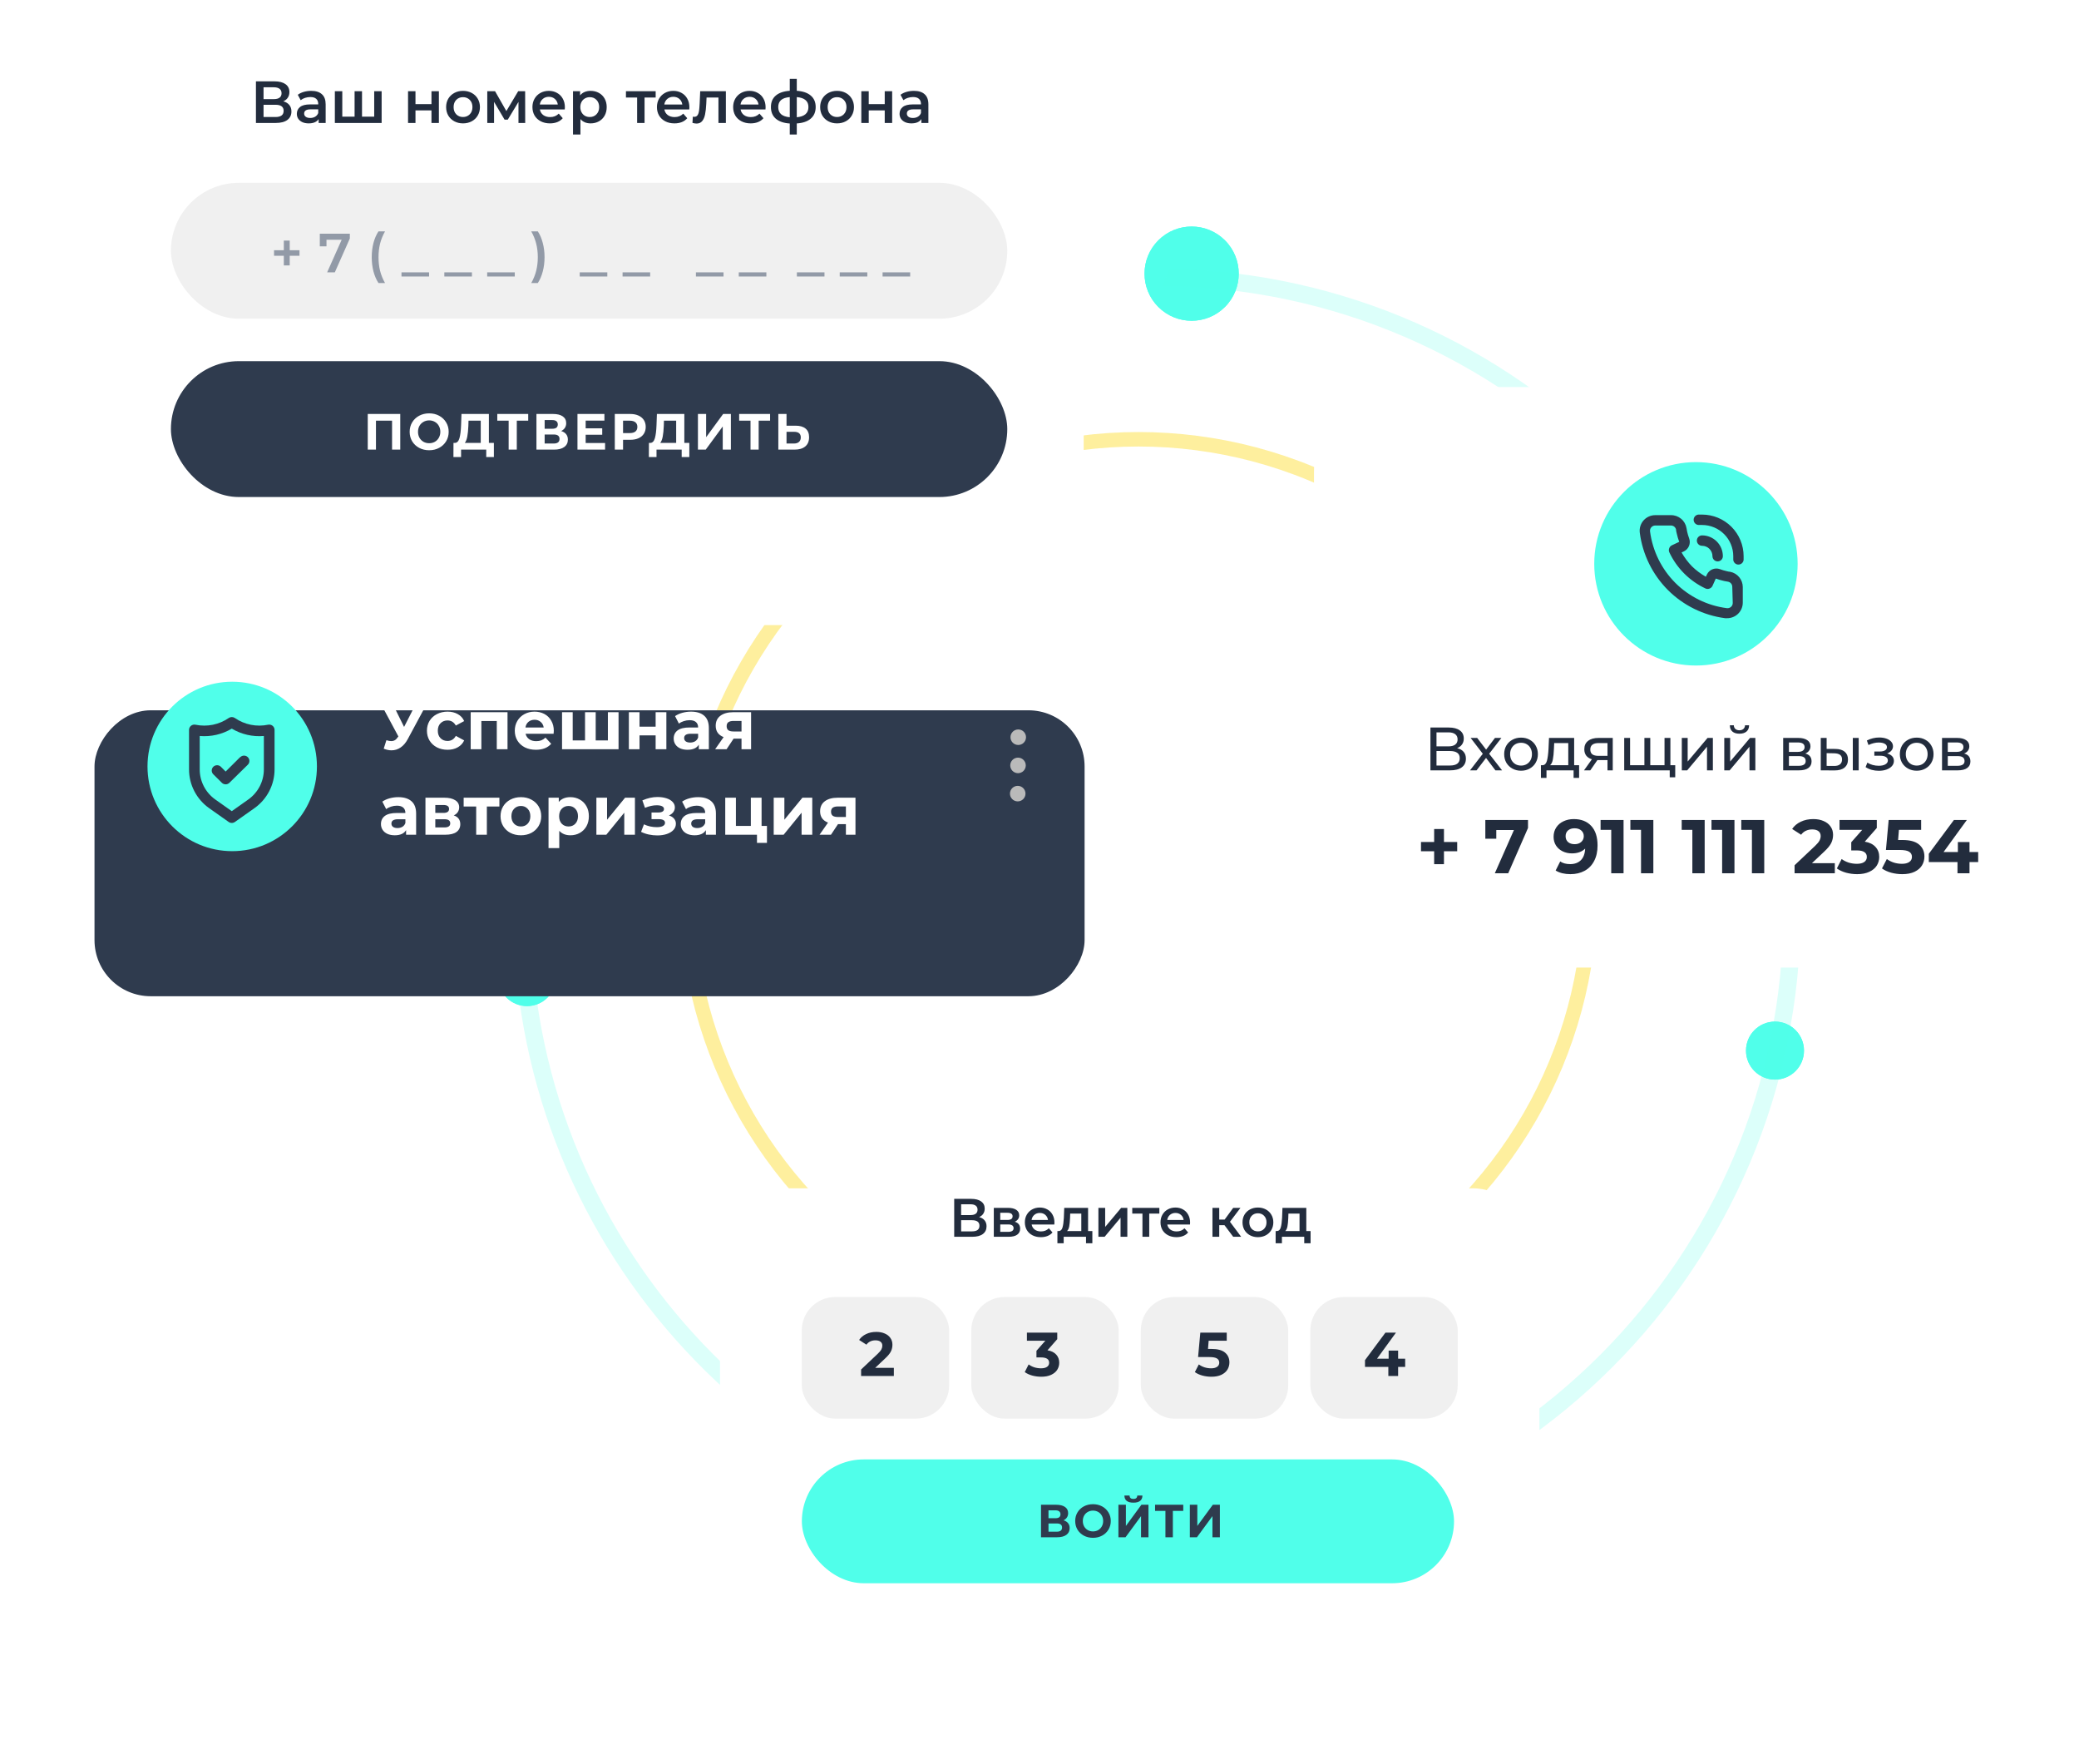 <svg width="462" height="392" viewBox="0 0 462 392" fill="none" xmlns="http://www.w3.org/2000/svg">
<circle opacity="0.7" cx="102" cy="102" r="100.392" transform="matrix(-1 0 0 1 355 96)" stroke="#FEE875" stroke-width="3.217"/>
<ellipse cx="6.443" cy="6.443" rx="6.443" ry="6.443" transform="matrix(-1 -8.74228e-08 -8.74228e-08 1 400.887 227)" fill="#50FFEA"/>
<ellipse cx="6.443" cy="6.443" rx="6.443" ry="6.443" transform="matrix(-1 -8.74228e-08 -8.74228e-08 1 400.887 227)" fill="#50FFEA"/>
<ellipse cx="10.47" cy="10.47" rx="10.47" ry="10.47" transform="matrix(-0.707 0.707 0.707 0.707 264.807 46)" fill="#50FFEA"/>
<ellipse cx="10.47" cy="10.47" rx="10.47" ry="10.47" transform="matrix(-0.707 0.707 0.707 0.707 264.807 46)" fill="#50FFEA"/>
<ellipse cx="6.443" cy="6.443" rx="6.443" ry="6.443" transform="matrix(-0.707 0.707 0.707 0.707 117.112 208)" fill="#50FFEA"/>
<ellipse cx="6.443" cy="6.443" rx="6.443" ry="6.443" transform="matrix(-0.707 0.707 0.707 0.707 117.112 208)" fill="#50FFEA"/>
<path opacity="0.2" fill-rule="evenodd" clip-rule="evenodd" d="M118.52 215.645L115.781 218.469L114.961 218.63C122.874 290.132 183.496 345.742 257.106 345.742C336.094 345.742 400.127 281.71 400.127 202.722C400.127 124.638 337.551 61.169 259.812 59.727L258.384 63.55C334.662 64.236 396.285 126.283 396.285 202.722C396.285 279.588 333.972 341.9 257.106 341.9C184.598 341.9 125.04 286.453 118.52 215.645Z" fill="#50FFEA"/>
<g filter="url(#filter0_d_4647_6295)">
<rect x="21" y="1" width="219.82" height="123.59" rx="15.969" fill="white"/>
</g>
<rect x="37.983" y="80.249" width="185.857" height="30.19" rx="15.095" fill="#2F3B4E"/>
<path d="M88.946 91.984V99.909H87.123V93.478H83.546V99.909H81.723V91.984H88.946ZM95.371 100.045C94.548 100.045 93.805 99.867 93.141 99.512C92.484 99.158 91.967 98.671 91.59 98.052C91.22 97.426 91.035 96.724 91.035 95.946C91.035 95.169 91.22 94.471 91.59 93.852C91.967 93.225 92.484 92.735 93.141 92.38C93.805 92.025 94.548 91.848 95.371 91.848C96.194 91.848 96.933 92.025 97.59 92.38C98.247 92.735 98.764 93.225 99.141 93.852C99.518 94.471 99.707 95.169 99.707 95.946C99.707 96.724 99.518 97.426 99.141 98.052C98.764 98.671 98.247 99.158 97.59 99.512C96.933 99.867 96.194 100.045 95.371 100.045ZM95.371 98.482C95.839 98.482 96.262 98.377 96.639 98.165C97.016 97.946 97.311 97.644 97.522 97.26C97.741 96.875 97.85 96.437 97.85 95.946C97.85 95.456 97.741 95.018 97.522 94.633C97.311 94.248 97.016 93.95 96.639 93.739C96.262 93.52 95.839 93.41 95.371 93.41C94.903 93.41 94.481 93.52 94.103 93.739C93.726 93.95 93.428 94.248 93.209 94.633C92.997 95.018 92.892 95.456 92.892 95.946C92.892 96.437 92.997 96.875 93.209 97.26C93.428 97.644 93.726 97.946 94.103 98.165C94.481 98.377 94.903 98.482 95.371 98.482ZM109.752 98.414V101.55H108.054V99.909H102.461V101.55H100.763L100.774 98.414H101.091C101.567 98.399 101.903 98.052 102.099 97.373C102.295 96.694 102.416 95.724 102.461 94.463L102.552 91.984H108.643V98.414H109.752ZM104.08 94.633C104.042 95.576 103.963 96.369 103.842 97.01C103.722 97.644 103.537 98.112 103.288 98.414H106.831V93.478H104.114L104.08 94.633ZM117.38 93.478H114.844V99.909H113.033V93.478H110.508V91.984H117.38V93.478ZM124.702 95.776C125.185 95.92 125.555 96.154 125.811 96.478C126.068 96.803 126.196 97.203 126.196 97.678C126.196 98.38 125.928 98.927 125.392 99.32C124.864 99.713 124.105 99.909 123.117 99.909H119.211V91.984H122.902C123.822 91.984 124.539 92.161 125.053 92.516C125.566 92.871 125.823 93.376 125.823 94.033C125.823 94.425 125.724 94.773 125.528 95.075C125.332 95.369 125.056 95.603 124.702 95.776ZM121.034 95.267H122.743C123.143 95.267 123.445 95.188 123.649 95.029C123.853 94.863 123.955 94.622 123.955 94.305C123.955 93.995 123.849 93.757 123.638 93.591C123.434 93.425 123.136 93.342 122.743 93.342H121.034V95.267ZM123.049 98.55C123.909 98.55 124.339 98.21 124.339 97.531C124.339 96.875 123.909 96.546 123.049 96.546H121.034V98.55H123.049ZM134.462 98.437V99.909H128.326V91.984H134.315V93.456H130.149V95.176H133.828V96.603H130.149V98.437H134.462ZM140.053 91.984C140.755 91.984 141.362 92.101 141.876 92.335C142.396 92.569 142.796 92.901 143.076 93.331C143.355 93.761 143.495 94.271 143.495 94.859C143.495 95.441 143.355 95.95 143.076 96.388C142.796 96.818 142.396 97.15 141.876 97.384C141.362 97.611 140.755 97.724 140.053 97.724H138.457V99.909H136.623V91.984H140.053ZM139.951 96.229C140.502 96.229 140.921 96.112 141.208 95.878C141.494 95.637 141.638 95.297 141.638 94.859C141.638 94.414 141.494 94.075 141.208 93.841C140.921 93.599 140.502 93.478 139.951 93.478H138.457V96.229H139.951ZM153.182 98.414V101.55H151.484V99.909H145.891V101.55H144.193L144.204 98.414H144.521C144.996 98.399 145.332 98.052 145.529 97.373C145.725 96.694 145.846 95.724 145.891 94.463L145.981 91.984H152.072V98.414H153.182ZM147.51 94.633C147.472 95.576 147.393 96.369 147.272 97.01C147.151 97.644 146.966 98.112 146.717 98.414H150.261V93.478H147.544L147.51 94.633ZM155.096 91.984H156.918V97.146L160.7 91.984H162.42V99.909H160.609V94.757L156.828 99.909H155.096V91.984ZM171.13 93.478H168.594V99.909H166.782V93.478H164.258V91.984H171.13V93.478ZM176.798 94.588C177.765 94.588 178.504 94.803 179.017 95.233C179.538 95.663 179.799 96.301 179.799 97.146C179.799 98.044 179.512 98.731 178.938 99.207C178.372 99.675 177.572 99.909 176.538 99.909H172.961V91.984H174.783V94.588H176.798ZM176.436 98.55C176.912 98.55 177.282 98.433 177.546 98.199C177.817 97.965 177.953 97.626 177.953 97.18C177.953 96.358 177.448 95.946 176.436 95.946H174.783V98.55H176.436Z" fill="white"/>
<path d="M62.951 22.514C63.541 22.672 63.99 22.945 64.298 23.333C64.606 23.712 64.76 24.187 64.76 24.759C64.76 25.57 64.461 26.199 63.862 26.648C63.263 27.097 62.396 27.322 61.26 27.322H56.875V18.076H61.009C62.048 18.076 62.858 18.283 63.44 18.697C64.021 19.111 64.311 19.696 64.311 20.454C64.311 20.938 64.192 21.356 63.955 21.708C63.726 22.061 63.391 22.329 62.951 22.514ZM58.566 22.025H60.864C61.419 22.025 61.841 21.915 62.132 21.695C62.422 21.475 62.568 21.149 62.568 20.718C62.568 20.286 62.422 19.96 62.132 19.74C61.841 19.511 61.419 19.397 60.864 19.397H58.566V22.025ZM61.207 26.001C62.422 26.001 63.03 25.543 63.03 24.627C63.03 23.729 62.422 23.28 61.207 23.28H58.566V26.001H61.207ZM69.16 20.189C70.199 20.189 70.991 20.44 71.537 20.942C72.092 21.435 72.369 22.184 72.369 23.188V27.322H70.811V26.463C70.608 26.771 70.318 27.009 69.939 27.177C69.569 27.335 69.12 27.414 68.592 27.414C68.064 27.414 67.601 27.326 67.205 27.15C66.809 26.965 66.501 26.714 66.281 26.397C66.069 26.071 65.963 25.706 65.963 25.301C65.963 24.667 66.197 24.161 66.663 23.782C67.139 23.395 67.883 23.201 68.896 23.201H70.718V23.095C70.718 22.602 70.569 22.224 70.269 21.959C69.979 21.695 69.543 21.563 68.962 21.563C68.566 21.563 68.174 21.625 67.786 21.748C67.408 21.871 67.086 22.043 66.822 22.263L66.175 21.061C66.545 20.779 66.989 20.564 67.509 20.414C68.028 20.264 68.579 20.189 69.16 20.189ZM68.935 26.212C69.349 26.212 69.715 26.12 70.032 25.935C70.357 25.741 70.586 25.468 70.718 25.116V24.297H69.014C68.064 24.297 67.588 24.61 67.588 25.235C67.588 25.534 67.707 25.772 67.945 25.948C68.182 26.124 68.513 26.212 68.935 26.212ZM84.807 20.269V27.322H74.412V20.269H76.063V25.922H78.797V20.269H80.448V25.922H83.156V20.269H84.807ZM90.677 20.269H92.329V23.135H95.881V20.269H97.532V27.322H95.881V24.535H92.329V27.322H90.677V20.269ZM102.889 27.414C102.175 27.414 101.533 27.26 100.96 26.952C100.388 26.644 99.939 26.217 99.613 25.671C99.296 25.116 99.138 24.491 99.138 23.795C99.138 23.1 99.296 22.479 99.613 21.933C99.939 21.387 100.388 20.96 100.96 20.652C101.533 20.343 102.175 20.189 102.889 20.189C103.611 20.189 104.258 20.343 104.83 20.652C105.403 20.96 105.847 21.387 106.164 21.933C106.49 22.479 106.653 23.1 106.653 23.795C106.653 24.491 106.49 25.116 106.164 25.671C105.847 26.217 105.403 26.644 104.83 26.952C104.258 27.26 103.611 27.414 102.889 27.414ZM102.889 26.001C103.496 26.001 103.998 25.798 104.394 25.393C104.791 24.988 104.989 24.456 104.989 23.795C104.989 23.135 104.791 22.602 104.394 22.197C103.998 21.792 103.496 21.59 102.889 21.59C102.281 21.59 101.779 21.792 101.383 22.197C100.995 22.602 100.802 23.135 100.802 23.795C100.802 24.456 100.995 24.988 101.383 25.393C101.779 25.798 102.281 26.001 102.889 26.001ZM115.218 27.322V22.646L112.841 26.582H112.127L109.79 22.633V27.322H108.284V20.269H110.014L112.524 24.68L115.152 20.269H116.697L116.711 27.322H115.218ZM125.529 23.835C125.529 23.949 125.52 24.112 125.503 24.323H119.969C120.065 24.843 120.316 25.257 120.721 25.565C121.135 25.864 121.646 26.014 122.254 26.014C123.029 26.014 123.667 25.759 124.169 25.248L125.054 26.265C124.737 26.644 124.336 26.93 123.852 27.124C123.368 27.317 122.822 27.414 122.214 27.414C121.439 27.414 120.757 27.26 120.167 26.952C119.577 26.644 119.119 26.217 118.793 25.671C118.476 25.116 118.318 24.491 118.318 23.795C118.318 23.108 118.472 22.492 118.78 21.946C119.097 21.391 119.533 20.96 120.088 20.652C120.642 20.343 121.267 20.189 121.963 20.189C122.65 20.189 123.262 20.343 123.799 20.652C124.345 20.951 124.768 21.378 125.067 21.933C125.375 22.479 125.529 23.113 125.529 23.835ZM121.963 21.51C121.435 21.51 120.986 21.669 120.616 21.986C120.255 22.294 120.035 22.708 119.955 23.227H123.957C123.887 22.717 123.671 22.303 123.31 21.986C122.949 21.669 122.5 21.51 121.963 21.51ZM131.245 20.189C131.931 20.189 132.543 20.339 133.081 20.639C133.626 20.938 134.054 21.36 134.362 21.907C134.67 22.452 134.824 23.082 134.824 23.795C134.824 24.509 134.67 25.142 134.362 25.697C134.054 26.243 133.626 26.666 133.081 26.965C132.543 27.265 131.931 27.414 131.245 27.414C130.294 27.414 129.541 27.097 128.986 26.463V29.884H127.335V20.269H128.907V21.193C129.18 20.859 129.514 20.608 129.911 20.44C130.316 20.273 130.76 20.189 131.245 20.189ZM131.06 26.001C131.667 26.001 132.165 25.798 132.552 25.393C132.948 24.988 133.147 24.456 133.147 23.795C133.147 23.135 132.948 22.602 132.552 22.197C132.165 21.792 131.667 21.59 131.06 21.59C130.663 21.59 130.307 21.682 129.99 21.867C129.673 22.043 129.422 22.298 129.237 22.633C129.052 22.968 128.96 23.355 128.96 23.795C128.96 24.235 129.052 24.623 129.237 24.957C129.422 25.292 129.673 25.552 129.99 25.737C130.307 25.913 130.663 26.001 131.06 26.001ZM145.704 21.669H143.235V27.322H141.584V21.669H139.1V20.269H145.704V21.669ZM153.197 23.835C153.197 23.949 153.188 24.112 153.17 24.323H147.636C147.733 24.843 147.984 25.257 148.389 25.565C148.803 25.864 149.313 26.014 149.921 26.014C150.696 26.014 151.334 25.759 151.836 25.248L152.721 26.265C152.404 26.644 152.003 26.93 151.519 27.124C151.035 27.317 150.489 27.414 149.881 27.414C149.106 27.414 148.424 27.26 147.834 26.952C147.244 26.644 146.786 26.217 146.46 25.671C146.143 25.116 145.985 24.491 145.985 23.795C145.985 23.108 146.139 22.492 146.447 21.946C146.764 21.391 147.2 20.96 147.755 20.652C148.31 20.343 148.935 20.189 149.63 20.189C150.317 20.189 150.929 20.343 151.466 20.652C152.012 20.951 152.435 21.378 152.734 21.933C153.042 22.479 153.197 23.113 153.197 23.835ZM149.63 21.51C149.102 21.51 148.653 21.669 148.283 21.986C147.922 22.294 147.702 22.708 147.623 23.227H151.625C151.554 22.717 151.339 22.303 150.978 21.986C150.617 21.669 150.167 21.51 149.63 21.51ZM161.305 20.269V27.322H159.654V21.669H157.012L156.946 23.069C156.902 24.002 156.814 24.786 156.682 25.42C156.559 26.045 156.343 26.543 156.035 26.912C155.735 27.273 155.322 27.454 154.793 27.454C154.547 27.454 154.243 27.405 153.882 27.309L153.961 25.922C154.084 25.948 154.19 25.961 154.278 25.961C154.613 25.961 154.864 25.829 155.031 25.565C155.198 25.292 155.304 24.971 155.348 24.601C155.401 24.222 155.445 23.685 155.48 22.989L155.599 20.269H161.305ZM170.132 23.835C170.132 23.949 170.123 24.112 170.106 24.323H164.572C164.669 24.843 164.92 25.257 165.325 25.565C165.738 25.864 166.249 26.014 166.857 26.014C167.632 26.014 168.27 25.759 168.772 25.248L169.657 26.265C169.34 26.644 168.939 26.93 168.455 27.124C167.971 27.317 167.425 27.414 166.817 27.414C166.042 27.414 165.36 27.26 164.77 26.952C164.18 26.644 163.722 26.217 163.396 25.671C163.079 25.116 162.921 24.491 162.921 23.795C162.921 23.108 163.075 22.492 163.383 21.946C163.7 21.391 164.136 20.96 164.691 20.652C165.245 20.343 165.87 20.189 166.566 20.189C167.253 20.189 167.865 20.343 168.402 20.652C168.948 20.951 169.371 21.378 169.67 21.933C169.978 22.479 170.132 23.113 170.132 23.835ZM166.566 21.51C166.038 21.51 165.589 21.669 165.219 21.986C164.858 22.294 164.638 22.708 164.558 23.227H168.561C168.49 22.717 168.274 22.303 167.913 21.986C167.552 21.669 167.103 21.51 166.566 21.51ZM181.263 23.782C181.263 24.874 180.898 25.732 180.167 26.358C179.445 26.983 178.41 27.339 177.063 27.427V29.884H175.504V27.441C174.157 27.353 173.122 26.996 172.4 26.371C171.678 25.746 171.317 24.883 171.317 23.782C171.317 22.69 171.678 21.84 172.4 21.233C173.122 20.616 174.157 20.264 175.504 20.176V17.521H177.063V20.176C178.41 20.264 179.445 20.616 180.167 21.233C180.898 21.849 181.263 22.699 181.263 23.782ZM172.942 23.782C172.942 24.46 173.149 24.988 173.563 25.367C173.985 25.746 174.633 25.975 175.504 26.054V21.576C174.633 21.647 173.985 21.867 173.563 22.237C173.149 22.607 172.942 23.122 172.942 23.782ZM177.063 26.054C178.789 25.895 179.652 25.138 179.652 23.782C179.652 23.113 179.436 22.598 179.004 22.237C178.582 21.867 177.935 21.647 177.063 21.576V26.054ZM186.007 27.414C185.293 27.414 184.651 27.26 184.078 26.952C183.506 26.644 183.057 26.217 182.731 25.671C182.414 25.116 182.256 24.491 182.256 23.795C182.256 23.1 182.414 22.479 182.731 21.933C183.057 21.387 183.506 20.96 184.078 20.652C184.651 20.343 185.293 20.189 186.007 20.189C186.729 20.189 187.376 20.343 187.948 20.652C188.521 20.96 188.965 21.387 189.282 21.933C189.608 22.479 189.771 23.1 189.771 23.795C189.771 24.491 189.608 25.116 189.282 25.671C188.965 26.217 188.521 26.644 187.948 26.952C187.376 27.26 186.729 27.414 186.007 27.414ZM186.007 26.001C186.614 26.001 187.116 25.798 187.512 25.393C187.909 24.988 188.107 24.456 188.107 23.795C188.107 23.135 187.909 22.602 187.512 22.197C187.116 21.792 186.614 21.59 186.007 21.59C185.399 21.59 184.897 21.792 184.501 22.197C184.113 22.602 183.92 23.135 183.92 23.795C183.92 24.456 184.113 24.988 184.501 25.393C184.897 25.798 185.399 26.001 186.007 26.001ZM191.402 20.269H193.053V23.135H196.606V20.269H198.257V27.322H196.606V24.535H193.053V27.322H191.402V20.269ZM203.098 20.189C204.137 20.189 204.93 20.44 205.475 20.942C206.03 21.435 206.308 22.184 206.308 23.188V27.322H204.749V26.463C204.547 26.771 204.256 27.009 203.877 27.177C203.507 27.335 203.058 27.414 202.53 27.414C202.002 27.414 201.539 27.326 201.143 27.15C200.747 26.965 200.439 26.714 200.219 26.397C200.007 26.071 199.902 25.706 199.902 25.301C199.902 24.667 200.135 24.161 200.602 23.782C201.077 23.395 201.821 23.201 202.834 23.201H204.657V23.095C204.657 22.602 204.507 22.224 204.208 21.959C203.917 21.695 203.481 21.563 202.9 21.563C202.504 21.563 202.112 21.625 201.724 21.748C201.346 21.871 201.024 22.043 200.76 22.263L200.113 21.061C200.483 20.779 200.927 20.564 201.447 20.414C201.967 20.264 202.517 20.189 203.098 20.189ZM202.873 26.212C203.287 26.212 203.653 26.12 203.97 25.935C204.296 25.741 204.524 25.468 204.657 25.116V24.297H202.953C202.002 24.297 201.526 24.61 201.526 25.235C201.526 25.534 201.645 25.772 201.883 25.948C202.121 26.124 202.451 26.212 202.873 26.212Z" fill="#222C3D"/>
<rect x="37.983" y="40.624" width="185.857" height="30.19" rx="15.095" fill="#F0F0F0"/>
<path d="M66.553 56.832H64.382V58.978H63.07V56.832H60.899V55.605H63.07V53.459H64.382V55.605H66.553V56.832ZM77.741 51.926V52.993L74.405 60.511H72.7L75.926 53.275H72.553V54.735H71.069V51.926H77.741ZM84.104 62.891C83.621 62.147 83.249 61.284 82.988 60.303C82.734 59.322 82.607 58.271 82.607 57.151C82.607 56.031 82.734 54.98 82.988 53.999C83.249 53.009 83.621 52.147 84.104 51.411H85.563C85.064 52.294 84.696 53.206 84.459 54.146C84.23 55.078 84.116 56.08 84.116 57.151C84.116 58.222 84.23 59.227 84.459 60.168C84.696 61.1 85.064 62.008 85.563 62.891H84.104ZM89.219 60.511H95.351V61.443H89.219V60.511ZM98.74 60.511H104.873V61.443H98.74V60.511ZM108.262 60.511H114.395V61.443H108.262V60.511ZM118.054 62.891C118.553 62.008 118.921 61.096 119.158 60.156C119.395 59.215 119.513 58.214 119.513 57.151C119.513 56.088 119.395 55.086 119.158 54.146C118.921 53.206 118.553 52.294 118.054 51.411H119.513C119.996 52.139 120.364 52.997 120.617 53.986C120.879 54.968 121.01 56.022 121.01 57.151C121.01 58.279 120.879 59.334 120.617 60.315C120.364 61.288 119.996 62.147 119.513 62.891H118.054ZM128.827 60.511H134.959V61.443H128.827V60.511ZM138.349 60.511H144.481V61.443H138.349V60.511ZM154.65 60.511H160.782V61.443H154.65V60.511ZM164.172 60.511H170.304V61.443H164.172V60.511ZM177.083 60.511H183.216V61.443H177.083V60.511ZM186.605 60.511H192.737V61.443H186.605V60.511ZM196.127 60.511H202.259V61.443H196.127V60.511Z" fill="#929AA7"/>
<g filter="url(#filter1_d_4647_6295)">
<rect width="220.02" height="63.535" rx="12.483" transform="matrix(-1 0 0 1 241.021 138.535)" fill="#2F3B4E"/>
</g>
<circle cx="1.726" cy="1.726" r="1.726" transform="matrix(-0.009 1 1 0.009 224.568 162.067)" fill="#BABABA"/>
<circle cx="1.726" cy="1.726" r="1.726" transform="matrix(-0.009 1 1 0.009 224.515 168.332)" fill="#BABABA"/>
<circle cx="1.726" cy="1.726" r="1.726" transform="matrix(-0.009 1 1 0.009 224.451 174.601)" fill="#BABABA"/>
<path d="M95.165 155.771L90.607 164.245C90.169 165.061 89.639 165.678 89.017 166.096C88.405 166.514 87.737 166.723 87.013 166.723C86.452 166.723 85.871 166.6 85.269 166.356L85.866 164.474C86.294 164.607 86.651 164.673 86.936 164.673C87.242 164.673 87.518 164.602 87.762 164.459C88.007 164.306 88.231 164.072 88.435 163.755L88.527 163.633L84.306 155.771H86.952L89.797 161.522L92.734 155.771H95.165ZM99.463 166.6C98.586 166.6 97.795 166.422 97.092 166.065C96.398 165.698 95.853 165.193 95.455 164.551C95.068 163.908 94.874 163.179 94.874 162.364C94.874 161.548 95.068 160.819 95.455 160.176C95.853 159.534 96.398 159.034 97.092 158.677C97.795 158.31 98.586 158.127 99.463 158.127C100.329 158.127 101.084 158.31 101.726 158.677C102.379 159.034 102.853 159.549 103.149 160.222L101.298 161.216C100.87 160.462 100.253 160.084 99.447 160.084C98.825 160.084 98.31 160.288 97.903 160.696C97.495 161.104 97.291 161.66 97.291 162.364C97.291 163.067 97.495 163.623 97.903 164.031C98.31 164.439 98.825 164.643 99.447 164.643C100.263 164.643 100.88 164.265 101.298 163.511L103.149 164.52C102.853 165.173 102.379 165.683 101.726 166.05C101.084 166.417 100.329 166.6 99.463 166.6ZM112.782 158.249V166.478H110.396V160.207H106.97V166.478H104.599V158.249H112.782ZM123.069 162.394C123.069 162.425 123.054 162.639 123.023 163.037H116.798C116.91 163.546 117.175 163.949 117.593 164.245C118.012 164.541 118.532 164.688 119.154 164.688C119.582 164.688 119.959 164.627 120.285 164.505C120.622 164.372 120.933 164.168 121.219 163.893L122.488 165.27C121.713 166.157 120.581 166.6 119.092 166.6C118.165 166.6 117.344 166.422 116.63 166.065C115.916 165.698 115.365 165.193 114.978 164.551C114.59 163.908 114.397 163.179 114.397 162.364C114.397 161.558 114.585 160.834 114.963 160.192C115.35 159.539 115.875 159.034 116.538 158.677C117.211 158.31 117.961 158.127 118.787 158.127C119.592 158.127 120.321 158.3 120.974 158.647C121.626 158.993 122.136 159.493 122.503 160.146C122.881 160.788 123.069 161.538 123.069 162.394ZM118.802 159.932C118.261 159.932 117.808 160.084 117.441 160.39C117.073 160.696 116.849 161.114 116.768 161.645H120.821C120.739 161.125 120.515 160.712 120.148 160.406C119.781 160.09 119.332 159.932 118.802 159.932ZM137.456 158.249V166.478H124.898V158.249H127.269V164.52H130.007V158.249H132.378V164.52H135.085V158.249H137.456ZM139.746 158.249H142.116V161.461H145.696V158.249H148.082V166.478H145.696V163.404H142.116V166.478H139.746V158.249ZM153.563 158.127C154.837 158.127 155.816 158.433 156.499 159.044C157.183 159.646 157.524 160.559 157.524 161.782V166.478H155.291V165.453C154.842 166.218 154.006 166.6 152.783 166.6C152.15 166.6 151.6 166.493 151.131 166.279C150.672 166.065 150.32 165.769 150.075 165.392C149.831 165.015 149.708 164.586 149.708 164.107C149.708 163.342 149.994 162.741 150.565 162.302C151.146 161.864 152.038 161.645 153.241 161.645H155.138C155.138 161.125 154.98 160.727 154.664 160.452C154.348 160.166 153.874 160.023 153.241 160.023C152.803 160.023 152.37 160.095 151.941 160.237C151.523 160.37 151.166 160.554 150.871 160.788L150.014 159.121C150.463 158.805 150.998 158.56 151.62 158.387C152.252 158.213 152.9 158.127 153.563 158.127ZM153.379 164.994C153.787 164.994 154.149 164.903 154.465 164.719C154.781 164.525 155.006 164.245 155.138 163.878V163.037H153.502C152.523 163.037 152.033 163.358 152.033 164C152.033 164.306 152.15 164.551 152.385 164.734C152.63 164.908 152.961 164.994 153.379 164.994ZM166.908 158.249V166.478H164.782V164.123H163.023L161.463 166.478H158.924L160.805 163.786C160.234 163.562 159.796 163.24 159.49 162.822C159.194 162.394 159.046 161.879 159.046 161.278C159.046 160.309 159.393 159.564 160.086 159.044C160.79 158.514 161.754 158.249 162.977 158.249H166.908ZM163.023 160.192C162.513 160.192 162.126 160.283 161.861 160.467C161.606 160.65 161.478 160.946 161.478 161.354C161.478 161.762 161.601 162.063 161.845 162.256C162.1 162.44 162.483 162.532 162.993 162.532H164.782V160.192H163.023ZM88.512 177.127C89.787 177.127 90.765 177.433 91.449 178.044C92.132 178.646 92.473 179.559 92.473 180.782V185.478H90.24V184.453C89.792 185.218 88.956 185.6 87.732 185.6C87.1 185.6 86.549 185.493 86.08 185.279C85.621 185.065 85.269 184.769 85.025 184.392C84.78 184.015 84.657 183.586 84.657 183.107C84.657 182.342 84.943 181.741 85.514 181.302C86.095 180.864 86.987 180.645 88.191 180.645H90.087C90.087 180.125 89.929 179.727 89.613 179.452C89.297 179.166 88.823 179.023 88.191 179.023C87.752 179.023 87.319 179.095 86.891 179.237C86.472 179.37 86.116 179.554 85.82 179.788L84.963 178.121C85.412 177.805 85.947 177.56 86.569 177.387C87.202 177.213 87.849 177.127 88.512 177.127ZM88.328 183.994C88.736 183.994 89.098 183.903 89.414 183.719C89.73 183.525 89.955 183.245 90.087 182.878V182.037H88.451C87.472 182.037 86.982 182.358 86.982 183C86.982 183.306 87.1 183.551 87.334 183.734C87.579 183.908 87.91 183.994 88.328 183.994ZM100.833 181.18C101.801 181.506 102.286 182.159 102.286 183.138C102.286 183.882 102.005 184.458 101.445 184.866C100.884 185.274 100.048 185.478 98.936 185.478H94.546V177.249H98.752C99.782 177.249 100.588 177.438 101.169 177.815C101.75 178.182 102.041 178.702 102.041 179.375C102.041 179.783 101.934 180.145 101.72 180.461C101.516 180.767 101.22 181.007 100.833 181.18ZM96.734 180.629H98.538C99.374 180.629 99.793 180.334 99.793 179.742C99.793 179.161 99.374 178.87 98.538 178.87H96.734V180.629ZM98.737 183.857C99.614 183.857 100.053 183.556 100.053 182.954C100.053 182.638 99.951 182.409 99.747 182.266C99.543 182.113 99.222 182.037 98.783 182.037H96.734V183.857H98.737ZM110.975 179.207H108.191V185.478H105.82V179.207H103.036V177.249H110.975V179.207ZM115.758 185.6C114.891 185.6 114.111 185.422 113.417 185.065C112.734 184.698 112.199 184.193 111.811 183.551C111.424 182.908 111.23 182.179 111.23 181.364C111.23 180.548 111.424 179.819 111.811 179.176C112.199 178.534 112.734 178.034 113.417 177.677C114.111 177.31 114.891 177.127 115.758 177.127C116.624 177.127 117.399 177.31 118.082 177.677C118.766 178.034 119.301 178.534 119.688 179.176C120.076 179.819 120.27 180.548 120.27 181.364C120.27 182.179 120.076 182.908 119.688 183.551C119.301 184.193 118.766 184.698 118.082 185.065C117.399 185.422 116.624 185.6 115.758 185.6ZM115.758 183.643C116.369 183.643 116.869 183.439 117.256 183.031C117.654 182.613 117.853 182.057 117.853 181.364C117.853 180.67 117.654 180.119 117.256 179.712C116.869 179.294 116.369 179.084 115.758 179.084C115.146 179.084 114.641 179.294 114.243 179.712C113.846 180.119 113.647 180.67 113.647 181.364C113.647 182.057 113.846 182.613 114.243 183.031C114.641 183.439 115.146 183.643 115.758 183.643ZM126.76 177.127C127.524 177.127 128.218 177.305 128.84 177.662C129.472 178.009 129.967 178.503 130.323 179.146C130.68 179.778 130.859 180.517 130.859 181.364C130.859 182.21 130.68 182.954 130.323 183.597C129.967 184.229 129.472 184.723 128.84 185.08C128.218 185.427 127.524 185.6 126.76 185.6C125.709 185.6 124.883 185.269 124.282 184.606V188.445H121.896V177.249H124.175V178.197C124.766 177.484 125.628 177.127 126.76 177.127ZM126.347 183.643C126.958 183.643 127.458 183.439 127.846 183.031C128.243 182.613 128.442 182.057 128.442 181.364C128.442 180.67 128.243 180.119 127.846 179.712C127.458 179.294 126.958 179.084 126.347 179.084C125.735 179.084 125.23 179.294 124.832 179.712C124.445 180.119 124.251 180.67 124.251 181.364C124.251 182.057 124.445 182.613 124.832 183.031C125.23 183.439 125.735 183.643 126.347 183.643ZM132.531 177.249H134.902V182.144L138.909 177.249H141.097V185.478H138.726V180.583L134.734 185.478H132.531V177.249ZM148.654 181.195C149.143 181.348 149.521 181.583 149.786 181.899C150.061 182.215 150.199 182.592 150.199 183.031C150.199 183.551 150.02 184.01 149.663 184.407C149.306 184.795 148.817 185.096 148.195 185.31C147.573 185.524 146.869 185.631 146.084 185.631C145.442 185.631 144.81 185.565 144.187 185.432C143.565 185.3 142.989 185.101 142.459 184.836L143.102 183.168C143.968 183.586 144.927 183.796 145.977 183.796C146.538 183.796 146.976 183.714 147.292 183.551C147.619 183.377 147.782 183.138 147.782 182.832C147.782 182.567 147.67 182.368 147.445 182.235C147.221 182.093 146.895 182.021 146.467 182.021H144.784V180.538H146.252C146.67 180.538 146.992 180.471 147.216 180.339C147.44 180.206 147.553 180.012 147.553 179.758C147.553 179.492 147.41 179.288 147.124 179.146C146.849 179.003 146.451 178.932 145.931 178.932C145.136 178.932 144.269 179.12 143.331 179.497L142.75 177.846C143.892 177.346 145.003 177.096 146.084 177.096C146.829 177.096 147.491 177.188 148.073 177.371C148.664 177.555 149.128 177.825 149.464 178.182C149.801 178.529 149.969 178.937 149.969 179.406C149.969 179.793 149.852 180.145 149.617 180.461C149.383 180.767 149.062 181.012 148.654 181.195ZM155.131 177.127C156.406 177.127 157.385 177.433 158.068 178.044C158.751 178.646 159.093 179.559 159.093 180.782V185.478H156.859V184.453C156.411 185.218 155.575 185.6 154.351 185.6C153.719 185.6 153.168 185.493 152.699 185.279C152.24 185.065 151.888 184.769 151.644 184.392C151.399 184.015 151.277 183.586 151.277 183.107C151.277 182.342 151.562 181.741 152.133 181.302C152.714 180.864 153.607 180.645 154.81 180.645H156.707C156.707 180.125 156.548 179.727 156.232 179.452C155.916 179.166 155.442 179.023 154.81 179.023C154.371 179.023 153.938 179.095 153.51 179.237C153.092 179.37 152.735 179.554 152.439 179.788L151.583 178.121C152.031 177.805 152.567 177.56 153.189 177.387C153.821 177.213 154.468 177.127 155.131 177.127ZM154.948 183.994C155.355 183.994 155.717 183.903 156.034 183.719C156.35 183.525 156.574 183.245 156.707 182.878V182.037H155.07C154.091 182.037 153.602 182.358 153.602 183C153.602 183.306 153.719 183.551 153.953 183.734C154.198 183.908 154.529 183.994 154.948 183.994ZM170.434 183.52V187.283H168.217V185.478H161.165V177.249H163.536V183.52H166.855V177.249H169.241V183.52H170.434ZM171.935 177.249H174.306V182.144L178.313 177.249H180.501V185.478H178.13V180.583L174.138 185.478H171.935V177.249ZM190.105 177.249V185.478H187.979V183.123H186.22L184.66 185.478H182.121L184.003 182.786C183.432 182.562 182.993 182.24 182.687 181.822C182.391 181.394 182.244 180.879 182.244 180.278C182.244 179.309 182.59 178.564 183.284 178.044C183.987 177.514 184.951 177.249 186.175 177.249H190.105ZM186.22 179.192C185.711 179.192 185.323 179.283 185.058 179.467C184.803 179.65 184.676 179.946 184.676 180.354C184.676 180.762 184.798 181.063 185.043 181.256C185.298 181.44 185.68 181.532 186.19 181.532H187.979V179.192H186.22Z" fill="white"/>
<circle cx="18.825" cy="18.825" r="18.825" transform="matrix(-1 0 0 1 70.428 151.478)" fill="#50FFEA"/>
<path d="M60.574 161.267C60.435 161.156 60.274 161.078 60.102 161.037C59.929 160.996 59.749 160.994 59.576 161.031C58.306 161.295 56.996 161.298 55.725 161.041C54.454 160.784 53.25 160.272 52.187 159.537C51.988 159.4 51.752 159.327 51.509 159.327C51.267 159.327 51.031 159.4 50.832 159.537C49.769 160.272 48.565 160.784 47.294 161.041C46.023 161.298 44.713 161.295 43.443 161.031C43.27 160.994 43.09 160.996 42.917 161.037C42.745 161.078 42.583 161.156 42.445 161.267C42.308 161.378 42.197 161.518 42.12 161.676C42.044 161.835 42.005 162.009 42.006 162.185V170.953C42.005 172.641 42.411 174.304 43.19 175.805C43.969 177.306 45.098 178.6 46.484 179.581L50.82 182.641C51.022 182.783 51.263 182.859 51.509 182.859C51.756 182.859 51.997 182.783 52.198 182.641L56.534 179.581C57.921 178.6 59.05 177.306 59.829 175.805C60.608 174.304 61.014 172.641 61.013 170.953V162.185C61.014 162.009 60.974 161.835 60.898 161.676C60.822 161.518 60.711 161.378 60.574 161.267ZM58.637 170.953C58.638 172.266 58.323 173.559 57.717 174.726C57.112 175.893 56.234 176.9 55.156 177.662L51.509 180.24L47.862 177.662C46.785 176.9 45.907 175.893 45.302 174.726C44.696 173.559 44.381 172.266 44.382 170.953V163.538C46.872 163.75 49.366 163.177 51.509 161.902C53.652 163.177 56.147 163.75 58.637 163.538V170.953ZM53.339 168.258L50.143 171.436L49.086 170.377C48.862 170.155 48.559 170.031 48.243 170.031C47.926 170.031 47.623 170.155 47.399 170.377C47.175 170.598 47.05 170.899 47.05 171.212C47.05 171.526 47.175 171.826 47.399 172.048L49.3 173.931C49.41 174.042 49.542 174.129 49.686 174.189C49.831 174.249 49.986 174.279 50.143 174.279C50.3 174.279 50.455 174.249 50.6 174.189C50.745 174.129 50.876 174.042 50.987 173.931L55.073 169.918C55.297 169.696 55.423 169.396 55.423 169.082C55.423 168.769 55.297 168.468 55.073 168.246C54.85 168.025 54.546 167.9 54.23 167.9C53.913 167.9 53.61 168.025 53.386 168.246L53.339 168.258Z" fill="#2F3B4E"/>
<g filter="url(#filter2_d_4647_6295)">
<rect x="160" y="251" width="182.087" height="113.711" rx="14.864" fill="white"/>
</g>
<rect x="178.191" y="324.279" width="144.926" height="27.517" rx="13.758" fill="#50FFEA"/>
<path d="M236.342 337.813C236.783 337.943 237.12 338.157 237.354 338.452C237.587 338.748 237.704 339.113 237.704 339.546C237.704 340.186 237.46 340.685 236.972 341.043C236.49 341.4 235.799 341.579 234.898 341.579H231.338V334.356H234.702C235.541 334.356 236.194 334.518 236.662 334.841C237.13 335.164 237.364 335.625 237.364 336.224C237.364 336.581 237.274 336.898 237.096 337.173C236.917 337.441 236.666 337.654 236.342 337.813ZM232.999 337.348H234.557C234.922 337.348 235.197 337.276 235.383 337.132C235.568 336.98 235.661 336.76 235.661 336.471C235.661 336.189 235.565 335.973 235.372 335.821C235.187 335.67 234.915 335.594 234.557 335.594H232.999V337.348ZM234.836 340.341C235.62 340.341 236.012 340.031 236.012 339.412C236.012 338.814 235.62 338.514 234.836 338.514H232.999V340.341H234.836ZM242.886 341.703C242.136 341.703 241.458 341.541 240.853 341.218C240.254 340.895 239.783 340.451 239.439 339.887C239.102 339.316 238.934 338.676 238.934 337.967C238.934 337.259 239.102 336.623 239.439 336.059C239.783 335.488 240.254 335.04 240.853 334.717C241.458 334.394 242.136 334.232 242.886 334.232C243.636 334.232 244.31 334.394 244.908 334.717C245.507 335.04 245.978 335.488 246.322 336.059C246.666 336.623 246.838 337.259 246.838 337.967C246.838 338.676 246.666 339.316 246.322 339.887C245.978 340.451 245.507 340.895 244.908 341.218C244.31 341.541 243.636 341.703 242.886 341.703ZM242.886 340.279C243.312 340.279 243.697 340.183 244.041 339.99C244.385 339.79 244.654 339.515 244.846 339.164C245.046 338.814 245.146 338.415 245.146 337.967C245.146 337.52 245.046 337.121 244.846 336.771C244.654 336.42 244.385 336.148 244.041 335.955C243.697 335.756 243.312 335.656 242.886 335.656C242.459 335.656 242.074 335.756 241.73 335.955C241.386 336.148 241.114 336.42 240.915 336.771C240.722 337.121 240.626 337.52 240.626 337.967C240.626 338.415 240.722 338.814 240.915 339.164C241.114 339.515 241.386 339.79 241.73 339.99C242.074 340.183 242.459 340.279 242.886 340.279ZM248.538 334.356H250.2V339.061L253.646 334.356H255.215V341.579H253.564V336.884L250.117 341.579H248.538V334.356ZM251.871 333.892C250.551 333.892 249.883 333.365 249.869 332.313H251.015C251.029 332.815 251.314 333.066 251.871 333.066C252.146 333.066 252.356 333.004 252.501 332.88C252.645 332.75 252.721 332.56 252.728 332.313H253.873C253.866 332.829 253.698 333.221 253.368 333.489C253.037 333.757 252.539 333.892 251.871 333.892ZM262.946 335.718H260.635V341.579H258.984V335.718H256.683V334.356H262.946V335.718ZM264.409 334.356H266.07V339.061L269.517 334.356H271.085V341.579H269.434V336.884L265.988 341.579H264.409V334.356Z" fill="#2F3B4E"/>
<rect x="178.172" y="288.196" width="32.756" height="27.024" rx="7.432" fill="#F0F0F0"/>
<path d="M198.634 303.929V305.745H191.355V304.3L195.07 300.792C195.465 300.416 195.731 300.095 195.868 299.829C196.006 299.554 196.074 299.283 196.074 299.017C196.074 298.632 195.941 298.338 195.676 298.137C195.419 297.926 195.038 297.82 194.534 297.82C194.112 297.82 193.731 297.903 193.392 298.068C193.052 298.224 192.768 298.462 192.539 298.783L190.915 297.738C191.291 297.178 191.809 296.742 192.47 296.431C193.13 296.11 193.887 295.949 194.74 295.949C195.455 295.949 196.079 296.068 196.611 296.307C197.152 296.536 197.57 296.866 197.863 297.297C198.166 297.719 198.317 298.219 198.317 298.797C198.317 299.32 198.207 299.811 197.987 300.269C197.767 300.728 197.34 301.251 196.707 301.838L194.492 303.929H198.634Z" fill="#222C3D"/>
<rect x="215.842" y="288.197" width="32.756" height="27.024" rx="7.432" fill="#F0F0F0"/>
<path d="M232.771 300.036C233.615 300.174 234.262 300.49 234.711 300.986C235.161 301.472 235.385 302.077 235.385 302.802C235.385 303.361 235.238 303.88 234.945 304.356C234.651 304.824 234.202 305.2 233.597 305.485C233 305.769 232.267 305.911 231.395 305.911C230.717 305.911 230.047 305.824 229.387 305.65C228.735 305.466 228.18 305.21 227.722 304.879L228.589 303.173C228.955 303.448 229.377 303.664 229.854 303.82C230.34 303.967 230.836 304.04 231.34 304.04C231.9 304.04 232.34 303.935 232.661 303.724C232.982 303.503 233.143 303.196 233.143 302.802C233.143 302.013 232.542 301.619 231.34 301.619H230.322V300.146L232.303 297.904H228.203V296.115H234.945V297.56L232.771 300.036Z" fill="#222C3D"/>
<rect x="291.184" y="288.197" width="32.756" height="27.024" rx="7.432" fill="#F0F0F0"/>
<path d="M312.261 303.724H310.693V305.746H308.519V303.724H303.332V302.224L307.872 296.115H310.211L306.001 301.907H308.588V300.105H310.693V301.907H312.261V303.724Z" fill="#222C3D"/>
<rect x="253.514" y="288.197" width="32.756" height="27.024" rx="7.432" fill="#F0F0F0"/>
<path d="M269.226 299.734C270.583 299.734 271.583 300.004 272.225 300.545C272.876 301.087 273.202 301.811 273.202 302.719C273.202 303.306 273.055 303.843 272.762 304.329C272.468 304.806 272.019 305.191 271.413 305.485C270.817 305.769 270.079 305.911 269.198 305.911C268.52 305.911 267.85 305.824 267.19 305.65C266.538 305.466 265.983 305.21 265.525 304.879L266.405 303.173C266.772 303.448 267.194 303.664 267.671 303.82C268.148 303.967 268.639 304.04 269.143 304.04C269.703 304.04 270.143 303.93 270.464 303.71C270.785 303.49 270.946 303.182 270.946 302.788C270.946 302.375 270.776 302.063 270.437 301.852C270.106 301.641 269.529 301.536 268.703 301.536H266.24L266.736 296.115H272.61V297.904H268.593L268.442 299.734H269.226Z" fill="#222C3D"/>
<path d="M217.582 270.432C218.12 270.577 218.529 270.826 218.81 271.179C219.091 271.524 219.232 271.957 219.232 272.479C219.232 273.217 218.959 273.791 218.413 274.2C217.867 274.61 217.077 274.814 216.041 274.814H212.045V266.387H215.813C216.76 266.387 217.498 266.576 218.028 266.953C218.558 267.33 218.822 267.864 218.822 268.554C218.822 268.996 218.714 269.377 218.497 269.698C218.289 270.019 217.984 270.264 217.582 270.432ZM213.586 269.987H215.68C216.186 269.987 216.571 269.887 216.836 269.686C217.101 269.485 217.233 269.188 217.233 268.795C217.233 268.402 217.101 268.105 216.836 267.904C216.571 267.696 216.186 267.591 215.68 267.591H213.586V269.987ZM215.993 273.611C217.101 273.611 217.655 273.193 217.655 272.359C217.655 271.54 217.101 271.131 215.993 271.131H213.586V273.611H215.993ZM225.505 271.468C226.3 271.708 226.697 272.222 226.697 273.009C226.697 273.587 226.48 274.032 226.047 274.345C225.613 274.658 224.971 274.814 224.121 274.814H220.846V268.386H223.988C224.775 268.386 225.389 268.53 225.83 268.819C226.271 269.108 226.492 269.517 226.492 270.047C226.492 270.376 226.404 270.661 226.227 270.902C226.059 271.143 225.818 271.331 225.505 271.468ZM222.279 271.07H223.856C224.634 271.07 225.023 270.802 225.023 270.264C225.023 269.742 224.634 269.481 223.856 269.481H222.279V271.07ZM224 273.719C224.827 273.719 225.24 273.45 225.24 272.912C225.24 272.631 225.144 272.423 224.951 272.286C224.759 272.142 224.458 272.07 224.048 272.07H222.279V273.719H224ZM234.319 271.636C234.319 271.741 234.311 271.889 234.295 272.082H229.251C229.339 272.555 229.568 272.932 229.937 273.213C230.314 273.486 230.78 273.623 231.333 273.623C232.04 273.623 232.622 273.39 233.079 272.924L233.886 273.851C233.597 274.196 233.231 274.457 232.79 274.634C232.349 274.81 231.851 274.899 231.297 274.899C230.591 274.899 229.969 274.758 229.431 274.477C228.894 274.196 228.476 273.807 228.179 273.31C227.89 272.804 227.746 272.234 227.746 271.6C227.746 270.974 227.886 270.412 228.167 269.915C228.456 269.409 228.853 269.016 229.359 268.735C229.865 268.454 230.434 268.314 231.069 268.314C231.695 268.314 232.252 268.454 232.742 268.735C233.24 269.008 233.625 269.397 233.898 269.903C234.179 270.4 234.319 270.978 234.319 271.636ZM231.069 269.517C230.587 269.517 230.178 269.662 229.841 269.951C229.512 270.232 229.311 270.609 229.239 271.082H232.886C232.822 270.617 232.626 270.24 232.296 269.951C231.967 269.662 231.558 269.517 231.069 269.517ZM242.745 273.538V276.247H241.336V274.814H236.376V276.247H234.98V273.538H235.281C235.69 273.522 235.967 273.261 236.111 272.756C236.264 272.242 236.364 271.52 236.412 270.589L236.497 268.386H241.794V273.538H242.745ZM237.785 270.697C237.753 271.436 237.692 272.038 237.604 272.503C237.516 272.969 237.355 273.314 237.123 273.538H240.289V269.662H237.821L237.785 270.697ZM244.089 268.386H245.593V272.623L249.145 268.386H250.517V274.814H249.012V270.577L245.473 274.814H244.089V268.386ZM257.634 269.662H255.383V274.814H253.878V269.662H251.615V268.386H257.634V269.662ZM264.463 271.636C264.463 271.741 264.455 271.889 264.439 272.082H259.394C259.483 272.555 259.711 272.932 260.081 273.213C260.458 273.486 260.923 273.623 261.477 273.623C262.183 273.623 262.765 273.39 263.223 272.924L264.029 273.851C263.74 274.196 263.375 274.457 262.934 274.634C262.492 274.81 261.995 274.899 261.441 274.899C260.735 274.899 260.113 274.758 259.575 274.477C259.037 274.196 258.62 273.807 258.323 273.31C258.034 272.804 257.89 272.234 257.89 271.6C257.89 270.974 258.03 270.412 258.311 269.915C258.6 269.409 258.997 269.016 259.503 268.735C260.008 268.454 260.578 268.314 261.212 268.314C261.838 268.314 262.396 268.454 262.886 268.735C263.383 269.008 263.768 269.397 264.041 269.903C264.322 270.4 264.463 270.978 264.463 271.636ZM261.212 269.517C260.731 269.517 260.321 269.662 259.984 269.951C259.655 270.232 259.455 270.609 259.382 271.082H263.03C262.966 270.617 262.769 270.24 262.44 269.951C262.111 269.662 261.702 269.517 261.212 269.517ZM272.108 272.238H270.941V274.814H269.436V268.386H270.941V270.986H272.144L274.046 268.386H275.66L273.324 271.48L275.816 274.814H274.046L272.108 272.238ZM279.531 274.899C278.881 274.899 278.295 274.758 277.773 274.477C277.252 274.196 276.843 273.807 276.546 273.31C276.257 272.804 276.112 272.234 276.112 271.6C276.112 270.966 276.257 270.4 276.546 269.903C276.843 269.405 277.252 269.016 277.773 268.735C278.295 268.454 278.881 268.314 279.531 268.314C280.189 268.314 280.779 268.454 281.301 268.735C281.822 269.016 282.228 269.405 282.517 269.903C282.814 270.4 282.962 270.966 282.962 271.6C282.962 272.234 282.814 272.804 282.517 273.31C282.228 273.807 281.822 274.196 281.301 274.477C280.779 274.758 280.189 274.899 279.531 274.899ZM279.531 273.611C280.085 273.611 280.542 273.426 280.904 273.057C281.265 272.688 281.445 272.202 281.445 271.6C281.445 270.998 281.265 270.513 280.904 270.143C280.542 269.774 280.085 269.59 279.531 269.59C278.977 269.59 278.52 269.774 278.159 270.143C277.806 270.513 277.629 270.998 277.629 271.6C277.629 272.202 277.806 272.688 278.159 273.057C278.52 273.426 278.977 273.611 279.531 273.611ZM291.24 273.538V276.247H289.832V274.814H284.872V276.247H283.475V273.538H283.776C284.186 273.522 284.462 273.261 284.607 272.756C284.759 272.242 284.86 271.52 284.908 270.589L284.992 268.386H290.289V273.538H291.24ZM286.28 270.697C286.248 271.436 286.188 272.038 286.1 272.503C286.011 272.969 285.851 273.314 285.618 273.538H288.784V269.662H286.316L286.28 270.697Z" fill="#222C3D"/>
<rect x="292" y="86" width="169.924" height="129" rx="18.813" fill="white"/>
<path d="M323.822 189.149H320.881V192.023H318.7V189.149H315.776V187.087H318.7V184.213H320.881V187.087H323.822V189.149ZM339.557 182.202V183.977L335.162 194.034H332.187L336.429 184.433H332.508V186.36H330.074V182.202H339.557ZM349.721 181.999C351.377 181.999 352.673 182.506 353.609 183.52C354.544 184.523 355.012 185.971 355.012 187.864C355.012 189.205 354.758 190.355 354.251 191.313C353.755 192.271 353.051 192.997 352.138 193.493C351.225 193.989 350.172 194.237 348.977 194.237C348.346 194.237 347.743 194.169 347.169 194.034C346.594 193.888 346.104 193.685 345.698 193.426L346.712 191.414C347.287 191.809 348.025 192.006 348.926 192.006C349.929 192.006 350.724 191.713 351.31 191.127C351.896 190.53 352.211 189.673 352.256 188.557C351.547 189.267 350.566 189.622 349.315 189.622C348.56 189.622 347.873 189.47 347.253 189.166C346.633 188.862 346.143 188.434 345.782 187.881C345.422 187.318 345.242 186.67 345.242 185.937C345.242 185.149 345.439 184.456 345.833 183.858C346.228 183.261 346.763 182.805 347.439 182.489C348.126 182.162 348.887 181.999 349.721 181.999ZM349.924 187.577C350.521 187.577 351.006 187.414 351.377 187.087C351.761 186.749 351.952 186.321 351.952 185.802C351.952 185.284 351.766 184.861 351.394 184.534C351.034 184.208 350.532 184.044 349.89 184.044C349.304 184.044 348.825 184.202 348.453 184.518C348.093 184.833 347.912 185.261 347.912 185.802C347.912 186.343 348.093 186.777 348.453 187.104C348.825 187.419 349.315 187.577 349.924 187.577ZM360.79 182.202V194.034H358.052V184.399H355.685V182.202H360.79ZM367.41 182.202V194.034H364.671V184.399H362.305V182.202H367.41ZM378.816 182.202V194.034H376.078V184.399H373.711V182.202H378.816ZM385.436 182.202V194.034H382.697V184.399H380.331V182.202H385.436ZM392.055 182.202V194.034H389.317V184.399H386.95V182.202H392.055ZM407.738 191.803V194.034H398.796V192.259L403.36 187.949C403.845 187.487 404.172 187.092 404.341 186.766C404.51 186.428 404.594 186.095 404.594 185.768C404.594 185.295 404.431 184.934 404.104 184.687C403.788 184.427 403.321 184.298 402.701 184.298C402.183 184.298 401.715 184.399 401.298 184.602C400.881 184.794 400.532 185.087 400.25 185.481L398.255 184.196C398.717 183.509 399.354 182.974 400.165 182.591C400.977 182.196 401.907 181.999 402.955 181.999C403.834 181.999 404.6 182.145 405.253 182.438C405.918 182.72 406.431 183.126 406.792 183.655C407.163 184.174 407.349 184.788 407.349 185.498C407.349 186.14 407.214 186.743 406.944 187.307C406.673 187.87 406.149 188.512 405.372 189.234L402.65 191.803H407.738ZM414.396 187.019C415.432 187.188 416.227 187.577 416.779 188.186C417.331 188.783 417.607 189.527 417.607 190.417C417.607 191.104 417.427 191.741 417.066 192.327C416.706 192.902 416.153 193.364 415.41 193.713C414.677 194.062 413.776 194.237 412.705 194.237C411.871 194.237 411.049 194.13 410.237 193.916C409.437 193.69 408.755 193.375 408.192 192.969L409.257 190.873C409.708 191.211 410.226 191.476 410.812 191.668C411.409 191.848 412.018 191.938 412.638 191.938C413.325 191.938 413.866 191.809 414.26 191.549C414.655 191.279 414.852 190.901 414.852 190.417C414.852 189.448 414.114 188.963 412.638 188.963H411.387V187.154L413.821 184.399H408.784V182.202H417.066V183.977L414.396 187.019ZM422.763 186.647C424.431 186.647 425.659 186.98 426.448 187.645C427.248 188.31 427.648 189.2 427.648 190.315C427.648 191.037 427.468 191.696 427.107 192.293C426.747 192.879 426.195 193.352 425.451 193.713C424.718 194.062 423.811 194.237 422.729 194.237C421.896 194.237 421.073 194.13 420.262 193.916C419.461 193.69 418.78 193.375 418.216 192.969L419.298 190.873C419.749 191.211 420.267 191.476 420.853 191.668C421.439 191.848 422.042 191.938 422.662 191.938C423.349 191.938 423.89 191.803 424.285 191.532C424.679 191.262 424.876 190.885 424.876 190.4C424.876 189.893 424.668 189.51 424.251 189.251C423.845 188.991 423.135 188.862 422.121 188.862H419.095L419.704 182.202H426.921V184.399H421.986L421.8 186.647H422.763ZM439.594 191.549H437.667V194.034H434.997V191.549H428.624V189.707L434.202 182.202H437.076L431.903 189.318H435.081V187.104H437.667V189.318H439.594V191.549Z" fill="#222C3D"/>
<path d="M323.802 166.238C324.445 166.392 324.93 166.668 325.256 167.067C325.591 167.457 325.759 167.96 325.759 168.576C325.759 169.401 325.456 170.04 324.848 170.493C324.25 170.946 323.376 171.172 322.225 171.172H317.874V161.656H321.966C323.009 161.656 323.82 161.869 324.4 162.295C324.989 162.712 325.283 163.315 325.283 164.103C325.283 164.62 325.152 165.059 324.889 165.422C324.635 165.784 324.273 166.056 323.802 166.238ZM319.22 165.843H321.871C322.533 165.843 323.036 165.712 323.38 165.449C323.734 165.186 323.91 164.801 323.91 164.294C323.91 163.786 323.734 163.401 323.38 163.138C323.027 162.866 322.524 162.73 321.871 162.73H319.22V165.843ZM322.197 170.098C323.657 170.098 324.386 169.555 324.386 168.467C324.386 167.923 324.2 167.525 323.829 167.271C323.466 167.008 322.922 166.877 322.197 166.877H319.22V170.098H322.197ZM332.313 171.172L330.233 168.413L328.126 171.172H326.671L329.512 167.488L326.807 163.967H328.261L330.246 166.564L332.217 163.967H333.645L330.926 167.488L333.794 171.172H332.313ZM338.015 171.254C337.299 171.254 336.655 171.095 336.084 170.778C335.513 170.461 335.065 170.026 334.738 169.473C334.421 168.911 334.262 168.277 334.262 167.57C334.262 166.863 334.421 166.233 334.738 165.68C335.065 165.118 335.513 164.683 336.084 164.375C336.655 164.058 337.299 163.899 338.015 163.899C338.73 163.899 339.369 164.058 339.931 164.375C340.502 164.683 340.946 165.118 341.264 165.68C341.59 166.233 341.753 166.863 341.753 167.57C341.753 168.277 341.59 168.911 341.264 169.473C340.946 170.026 340.502 170.461 339.931 170.778C339.369 171.095 338.73 171.254 338.015 171.254ZM338.015 170.112C338.477 170.112 338.889 170.008 339.252 169.799C339.623 169.582 339.913 169.283 340.122 168.902C340.33 168.512 340.434 168.068 340.434 167.57C340.434 167.071 340.33 166.632 340.122 166.251C339.913 165.862 339.623 165.562 339.252 165.354C338.889 165.146 338.477 165.041 338.015 165.041C337.552 165.041 337.135 165.146 336.764 165.354C336.401 165.562 336.111 165.862 335.894 166.251C335.685 166.632 335.581 167.071 335.581 167.57C335.581 168.068 335.685 168.512 335.894 168.902C336.111 169.283 336.401 169.582 336.764 169.799C337.135 170.008 337.552 170.112 338.015 170.112ZM350.912 170.03V172.844H349.688V171.172H343.666V172.844H342.429V170.03H342.809C343.272 170.003 343.589 169.677 343.761 169.052C343.933 168.426 344.051 167.543 344.115 166.401L344.223 163.967H349.811V170.03H350.912ZM345.311 166.496C345.275 167.402 345.198 168.154 345.08 168.753C344.971 169.342 344.767 169.768 344.468 170.03H348.505V165.109H345.379L345.311 166.496ZM358.389 163.967V171.172H357.22V168.889H355.127H354.977L353.4 171.172H352L353.754 168.712C353.21 168.549 352.793 168.281 352.503 167.91C352.213 167.529 352.068 167.058 352.068 166.496C352.068 165.671 352.349 165.046 352.911 164.62C353.473 164.185 354.248 163.967 355.235 163.967H358.389ZM353.4 166.537C353.4 167.017 353.55 167.375 353.849 167.611C354.157 167.837 354.615 167.951 355.222 167.951H357.22V165.109H355.276C354.026 165.109 353.4 165.585 353.4 166.537ZM371.199 163.967V171.172H360.936V163.967H362.241V170.03H365.422V163.967H366.727V170.03H369.894V163.967H371.199ZM372.273 170.03V172.709H371.05V171.172H369.84V170.03H372.273ZM373.733 163.967H375.038V169.215L379.457 163.967H380.639V171.172H379.334V165.925L374.93 171.172H373.733V163.967ZM383.172 163.967H384.477V169.215L388.896 163.967H390.078V171.172H388.773V165.925L384.369 171.172H383.172V163.967ZM386.544 163.029C385.873 163.029 385.352 162.871 384.98 162.554C384.609 162.227 384.419 161.761 384.409 161.153H385.293C385.302 161.489 385.415 161.761 385.633 161.969C385.86 162.168 386.159 162.268 386.53 162.268C386.902 162.268 387.201 162.168 387.427 161.969C387.654 161.761 387.772 161.489 387.781 161.153H388.692C388.683 161.761 388.488 162.227 388.107 162.554C387.726 162.871 387.205 163.029 386.544 163.029ZM401.17 167.434C402.103 167.67 402.57 168.254 402.57 169.188C402.57 169.822 402.33 170.311 401.849 170.656C401.378 171 400.671 171.172 399.729 171.172H396.262V163.967H399.606C400.458 163.967 401.124 164.131 401.605 164.457C402.085 164.774 402.325 165.227 402.325 165.816C402.325 166.197 402.221 166.528 402.013 166.809C401.813 167.08 401.532 167.289 401.17 167.434ZM397.54 167.067H399.498C399.996 167.067 400.372 166.976 400.626 166.795C400.889 166.614 401.02 166.351 401.02 166.007C401.02 165.318 400.513 164.973 399.498 164.973H397.54V167.067ZM399.634 170.166C400.177 170.166 400.585 170.08 400.857 169.908C401.129 169.736 401.265 169.469 401.265 169.106C401.265 168.734 401.138 168.458 400.884 168.277C400.64 168.096 400.25 168.005 399.715 168.005H397.54V170.166H399.634ZM407.862 166.414C408.768 166.423 409.461 166.632 409.942 167.04C410.422 167.448 410.662 168.023 410.662 168.766C410.662 169.546 410.399 170.148 409.874 170.574C409.357 170.991 408.614 171.195 407.644 171.186L404.613 171.172V163.967H405.918V166.401L407.862 166.414ZM411.736 163.967H413.041V171.172H411.736V163.967ZM407.549 170.194C408.138 170.203 408.582 170.085 408.881 169.84C409.189 169.595 409.343 169.233 409.343 168.753C409.343 168.281 409.194 167.937 408.895 167.719C408.596 167.502 408.147 167.389 407.549 167.38L405.918 167.352V170.18L407.549 170.194ZM419.36 167.42C419.841 167.547 420.212 167.751 420.475 168.032C420.738 168.313 420.869 168.662 420.869 169.079C420.869 169.505 420.724 169.885 420.434 170.221C420.144 170.547 419.741 170.805 419.224 170.996C418.717 171.177 418.146 171.268 417.512 171.268C416.977 171.268 416.451 171.2 415.935 171.064C415.427 170.919 414.974 170.715 414.575 170.452L414.969 169.459C415.314 169.677 415.708 169.849 416.152 169.976C416.596 170.094 417.045 170.153 417.498 170.153C418.114 170.153 418.604 170.049 418.966 169.84C419.338 169.623 419.524 169.333 419.524 168.97C419.524 168.635 419.374 168.376 419.075 168.195C418.785 168.014 418.373 167.923 417.838 167.923H416.519V166.985H417.743C418.232 166.985 418.617 166.899 418.898 166.727C419.179 166.555 419.32 166.319 419.32 166.02C419.32 165.694 419.152 165.44 418.817 165.259C418.49 165.078 418.046 164.987 417.484 164.987C416.768 164.987 416.012 165.173 415.214 165.544L414.861 164.538C415.74 164.094 416.66 163.872 417.62 163.872C418.2 163.872 418.721 163.954 419.184 164.117C419.646 164.28 420.008 164.511 420.271 164.81C420.534 165.109 420.665 165.449 420.665 165.83C420.665 166.183 420.548 166.5 420.312 166.781C420.076 167.062 419.759 167.275 419.36 167.42ZM425.939 171.254C425.223 171.254 424.58 171.095 424.009 170.778C423.438 170.461 422.989 170.026 422.663 169.473C422.346 168.911 422.187 168.277 422.187 167.57C422.187 166.863 422.346 166.233 422.663 165.68C422.989 165.118 423.438 164.683 424.009 164.375C424.58 164.058 425.223 163.899 425.939 163.899C426.655 163.899 427.294 164.058 427.856 164.375C428.427 164.683 428.871 165.118 429.188 165.68C429.515 166.233 429.678 166.863 429.678 167.57C429.678 168.277 429.515 168.911 429.188 169.473C428.871 170.026 428.427 170.461 427.856 170.778C427.294 171.095 426.655 171.254 425.939 171.254ZM425.939 170.112C426.401 170.112 426.814 170.008 427.176 169.799C427.548 169.582 427.838 169.283 428.046 168.902C428.255 168.512 428.359 168.068 428.359 167.57C428.359 167.071 428.255 166.632 428.046 166.251C427.838 165.862 427.548 165.562 427.176 165.354C426.814 165.146 426.401 165.041 425.939 165.041C425.477 165.041 425.06 165.146 424.689 165.354C424.326 165.562 424.036 165.862 423.819 166.251C423.61 166.632 423.506 167.071 423.506 167.57C423.506 168.068 423.61 168.512 423.819 168.902C424.036 169.283 424.326 169.582 424.689 169.799C425.06 170.008 425.477 170.112 425.939 170.112ZM436.47 167.434C437.403 167.67 437.87 168.254 437.87 169.188C437.87 169.822 437.63 170.311 437.149 170.656C436.678 171 435.971 171.172 435.029 171.172H431.562V163.967H434.906C435.758 163.967 436.424 164.131 436.905 164.457C437.385 164.774 437.625 165.227 437.625 165.816C437.625 166.197 437.521 166.528 437.313 166.809C437.113 167.08 436.832 167.289 436.47 167.434ZM432.84 167.067H434.798C435.296 167.067 435.672 166.976 435.926 166.795C436.189 166.614 436.32 166.351 436.32 166.007C436.32 165.318 435.813 164.973 434.798 164.973H432.84V167.067ZM434.934 170.166C435.477 170.166 435.885 170.08 436.157 169.908C436.429 169.736 436.565 169.469 436.565 169.106C436.565 168.734 436.438 168.458 436.184 168.277C435.94 168.096 435.55 168.005 435.015 168.005H432.84V170.166H434.934Z" fill="#222C3D"/>
<ellipse cx="376.876" cy="125.282" rx="22.599" ry="22.599" fill="#50FFEA"/>
<path d="M384.488 127.054C384.234 127.054 383.968 126.973 383.714 126.915C383.199 126.8 382.693 126.649 382.2 126.464C381.664 126.269 381.074 126.279 380.545 126.493C380.016 126.706 379.584 127.108 379.333 127.62L379.079 128.152C377.957 127.515 376.92 126.738 375.993 125.84C375.095 124.914 374.318 123.877 373.681 122.754L374.213 122.511C374.725 122.261 375.127 121.829 375.34 121.3C375.554 120.771 375.564 120.181 375.369 119.645C375.185 119.147 375.035 118.637 374.918 118.119C374.86 117.865 374.814 117.599 374.779 117.345C374.639 116.531 374.213 115.794 373.577 115.266C372.941 114.738 372.138 114.455 371.312 114.467H367.833C367.344 114.466 366.861 114.569 366.415 114.768C365.969 114.967 365.57 115.259 365.244 115.623C364.911 115.997 364.664 116.439 364.518 116.917C364.373 117.396 364.332 117.901 364.4 118.397C365.028 123.207 367.226 127.676 370.653 131.111C374.087 134.537 378.556 136.735 383.367 137.364C383.517 137.375 383.668 137.375 383.818 137.364C384.67 137.365 385.493 137.052 386.129 136.485C386.494 136.159 386.785 135.76 386.984 135.314C387.183 134.868 387.286 134.385 387.285 133.896V130.429C387.279 129.63 386.997 128.858 386.488 128.243C385.978 127.628 385.272 127.208 384.488 127.054ZM385.055 133.989C385.054 134.15 385.02 134.309 384.954 134.457C384.889 134.604 384.793 134.736 384.673 134.844C384.546 134.959 384.396 135.045 384.232 135.095C384.068 135.145 383.895 135.158 383.725 135.133C379.412 134.57 375.404 132.604 372.318 129.539C369.229 126.45 367.246 122.427 366.677 118.096C366.652 117.927 366.665 117.754 366.715 117.59C366.765 117.426 366.851 117.275 366.966 117.148C367.075 117.027 367.209 116.931 367.359 116.865C367.508 116.799 367.67 116.766 367.833 116.767H371.3C371.568 116.761 371.829 116.847 372.04 117.011C372.25 117.176 372.397 117.408 372.456 117.669C372.456 117.981 372.56 118.304 372.63 118.616C372.763 119.222 372.941 119.817 373.161 120.396L371.543 121.159C371.265 121.287 371.049 121.52 370.942 121.806C370.827 122.088 370.827 122.403 370.942 122.685C372.606 126.248 375.47 129.112 379.033 130.775C379.314 130.891 379.63 130.891 379.911 130.775C380.198 130.669 380.431 130.453 380.558 130.174L381.287 128.556C381.883 128.774 382.493 128.951 383.113 129.088C383.413 129.157 383.737 129.215 384.049 129.261C384.31 129.32 384.542 129.467 384.706 129.678C384.871 129.889 384.957 130.15 384.951 130.417L385.055 133.989ZM378.235 114.34C377.969 114.34 377.692 114.34 377.426 114.34C377.12 114.366 376.836 114.513 376.638 114.748C376.439 114.983 376.343 115.287 376.369 115.594C376.395 115.9 376.541 116.184 376.777 116.382C377.012 116.581 377.316 116.678 377.623 116.651H378.235C380.075 116.651 381.838 117.382 383.139 118.683C384.439 119.983 385.17 121.747 385.17 123.586C385.17 123.794 385.17 123.991 385.17 124.199C385.145 124.504 385.241 124.806 385.438 125.04C385.635 125.274 385.917 125.421 386.222 125.447H386.314C386.604 125.448 386.883 125.341 387.097 125.146C387.311 124.951 387.444 124.684 387.47 124.395C387.47 124.13 387.47 123.852 387.47 123.586C387.47 121.136 386.498 118.786 384.766 117.052C383.034 115.318 380.686 114.343 378.235 114.34V114.34ZM380.547 123.586C380.547 123.893 380.669 124.187 380.885 124.404C381.102 124.62 381.396 124.742 381.703 124.742C382.009 124.742 382.303 124.62 382.52 124.404C382.737 124.187 382.859 123.893 382.859 123.586C382.859 122.36 382.371 121.184 381.504 120.317C380.637 119.45 379.461 118.963 378.235 118.963C377.929 118.963 377.635 119.085 377.418 119.302C377.201 119.518 377.079 119.812 377.079 120.119C377.079 120.425 377.201 120.719 377.418 120.936C377.635 121.153 377.929 121.275 378.235 121.275C378.848 121.275 379.436 121.518 379.87 121.952C380.303 122.385 380.547 122.973 380.547 123.586Z" fill="#2F3B4E"/>
<defs>
<filter id="filter0_d_4647_6295" x="5.942" y="0.245" width="249.936" height="153.706" filterUnits="userSpaceOnUse" color-interpolation-filters="sRGB">
<feFlood flood-opacity="0" result="BackgroundImageFix"/>
<feColorMatrix in="SourceAlpha" type="matrix" values="0 0 0 0 0 0 0 0 0 0 0 0 0 0 0 0 0 0 127 0" result="hardAlpha"/>
<feOffset dy="14.303"/>
<feGaussianBlur stdDeviation="7.529"/>
<feComposite in2="hardAlpha" operator="out"/>
<feColorMatrix type="matrix" values="0 0 0 0 0 0 0 0 0 0 0 0 0 0 0 0 0 0 0.2 0"/>
<feBlend mode="normal" in2="BackgroundImageFix" result="effect1_dropShadow_4647_6295"/>
<feBlend mode="normal" in="SourceGraphic" in2="effect1_dropShadow_4647_6295" result="shape"/>
</filter>
<filter id="filter1_d_4647_6295" x="0.686" y="137.514" width="260.649" height="104.163" filterUnits="userSpaceOnUse" color-interpolation-filters="sRGB">
<feFlood flood-opacity="0" result="BackgroundImageFix"/>
<feColorMatrix in="SourceAlpha" type="matrix" values="0 0 0 0 0 0 0 0 0 0 0 0 0 0 0 0 0 0 127 0" result="hardAlpha"/>
<feOffset dy="19.293"/>
<feGaussianBlur stdDeviation="10.157"/>
<feComposite in2="hardAlpha" operator="out"/>
<feColorMatrix type="matrix" values="0 0 0 0 0 0 0 0 0 0 0 0 0 0 0 0 0 0 0.2 0"/>
<feBlend mode="normal" in2="BackgroundImageFix" result="effect1_dropShadow_4647_6295"/>
<feBlend mode="normal" in="SourceGraphic" in2="effect1_dropShadow_4647_6295" result="shape"/>
</filter>
<filter id="filter2_d_4647_6295" x="146.275" y="250.312" width="209.537" height="141.161" filterUnits="userSpaceOnUse" color-interpolation-filters="sRGB">
<feFlood flood-opacity="0" result="BackgroundImageFix"/>
<feColorMatrix in="SourceAlpha" type="matrix" values="0 0 0 0 0 0 0 0 0 0 0 0 0 0 0 0 0 0 127 0" result="hardAlpha"/>
<feOffset dy="13.037"/>
<feGaussianBlur stdDeviation="6.862"/>
<feComposite in2="hardAlpha" operator="out"/>
<feColorMatrix type="matrix" values="0 0 0 0 0 0 0 0 0 0 0 0 0 0 0 0 0 0 0.2 0"/>
<feBlend mode="normal" in2="BackgroundImageFix" result="effect1_dropShadow_4647_6295"/>
<feBlend mode="normal" in="SourceGraphic" in2="effect1_dropShadow_4647_6295" result="shape"/>
</filter>
</defs>
</svg>
